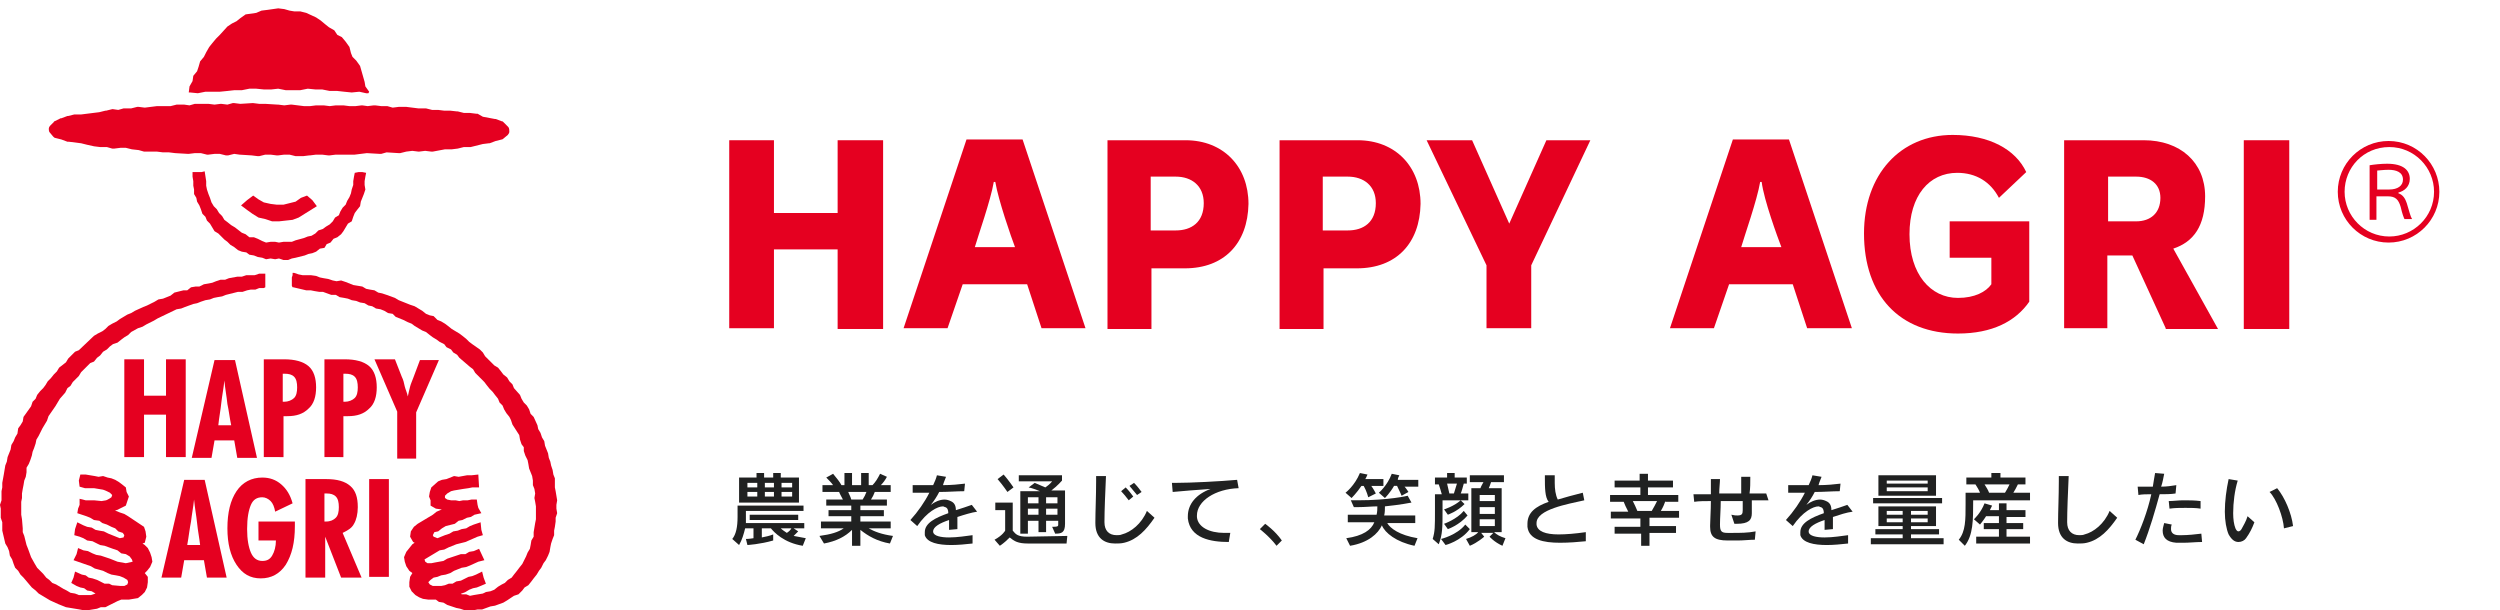 <?xml version="1.0" encoding="utf-8"?>
<!-- Generator: Adobe Illustrator 24.1.1, SVG Export Plug-In . SVG Version: 6.00 Build 0)  -->
<svg version="1.1" id="レイヤー_2" xmlns="http://www.w3.org/2000/svg" xmlns:xlink="http://www.w3.org/1999/xlink" x="0px"
	 y="0px" viewBox="0 0 329.8 80.5" style="enable-background:new 0 0 329.8 80.5;" xml:space="preserve">
<style type="text/css">
	.st0{fill:#E50020;}
	.st1{fill:#202121;}
</style>
<g>
	<g>
		<g>
			<g>
				<path class="st0" d="M16.4,60.4V47.4H19v4.8h2.9v-4.8h2.6v12.9h-2.6v-5.6H19v5.6H16.4z"/>
				<path class="st0" d="M25.3,60.4l3-12.9H31l2.9,12.9h-2.6l-0.4-2.3h-2.6l-0.4,2.3H25.3z M28.8,56.1h1.7c-0.2-0.9-0.3-1.9-0.5-2.8
					c-0.1-1-0.3-2-0.4-3.1c-0.1,1-0.3,2-0.4,2.9C29.1,54.1,28.9,55.1,28.8,56.1z"/>
				<path class="st0" d="M34.8,60.4V47.4h2.7c1.4,0,2.5,0.3,3.2,0.9c0.7,0.6,1,1.6,1,2.8c0,1.2-0.3,2.2-1,2.8c-0.7,0.7-1.6,1-2.8,1
					c-0.2,0-0.3,0-0.3,0c-0.1,0-0.2,0-0.2,0l0,5.4H34.8z M37.3,53c0,0,0.1,0,0.1,0c0.1,0,0.1,0,0.1,0c0.5,0,1-0.2,1.3-0.5
					c0.3-0.3,0.4-0.8,0.4-1.4c0-0.6-0.1-1.1-0.4-1.4c-0.3-0.3-0.7-0.4-1.3-0.4c0,0-0.1,0-0.1,0c-0.1,0-0.1,0-0.1,0V53z"/>
				<path class="st0" d="M42.8,60.4V47.4h2.7c1.4,0,2.5,0.3,3.2,0.9c0.7,0.6,1,1.6,1,2.8c0,1.2-0.3,2.2-1,2.8c-0.7,0.7-1.6,1-2.8,1
					c-0.2,0-0.3,0-0.4,0c-0.1,0-0.2,0-0.2,0l0,5.4H42.8z M45.3,53c0,0,0.1,0,0.1,0c0.1,0,0.1,0,0.1,0c0.5,0,1-0.2,1.3-0.5
					c0.3-0.3,0.4-0.8,0.4-1.4c0-0.6-0.1-1.1-0.4-1.4c-0.3-0.3-0.7-0.4-1.3-0.4c0,0-0.1,0-0.1,0c-0.1,0-0.1,0-0.1,0V53z"/>
				<path class="st0" d="M52.4,60.4v-6.1l-3-6.9h2.7l0.9,2.3c0.2,0.4,0.3,0.8,0.4,1.3c0.1,0.4,0.3,0.8,0.4,1.3
					c0.1-0.5,0.2-0.9,0.3-1.3s0.3-0.8,0.4-1.1l0.9-2.4h2.5l-3,6.9v6.1H52.4z"/>
				<path class="st0" d="M21.3,76.2l3-12.9H27l2.9,12.9h-2.6l-0.4-2.3h-2.6l-0.4,2.3H21.3z M24.7,71.9h1.7C26.3,71,26.1,70,26,69
					c-0.1-1-0.3-2-0.4-3.1c-0.1,1-0.3,2-0.4,2.9C25,69.8,24.9,70.8,24.7,71.9z"/>
				<path class="st0" d="M34.1,68.8h4.8c0,0.1,0,0.2,0,0.3c0,0.1,0,0.2,0,0.3c0,2.2-0.4,3.8-1.2,5.1c-0.8,1.2-1.9,1.8-3.3,1.8
					c-1.4,0-2.4-0.6-3.2-1.8c-0.8-1.2-1.2-2.8-1.2-4.8c0-2.1,0.4-3.7,1.2-4.9c0.8-1.2,2-1.8,3.4-1.8c1,0,1.8,0.3,2.5,0.9
					c0.7,0.6,1.2,1.4,1.5,2.5l-2.3,1.1c-0.1-0.6-0.3-1.1-0.6-1.4s-0.7-0.5-1.1-0.5c-0.7,0-1.2,0.3-1.5,1c-0.3,0.7-0.5,1.7-0.5,3.2
					c0,1.4,0.2,2.4,0.5,3.1c0.3,0.7,0.8,1.1,1.5,1.1c0.6,0,1-0.2,1.3-0.7c0.3-0.5,0.5-1.2,0.5-2h-2.3V68.8z"/>
				<path class="st0" d="M40.3,76.2V63.2H43c1.5,0,2.5,0.3,3.2,0.9c0.7,0.6,1,1.5,1,2.8c0,0.9-0.2,1.7-0.5,2.2
					c-0.3,0.6-0.9,0.9-1.5,1.2l2.5,5.9H45l-2.1-5.4v5.4H40.3z M42.8,68.8c0,0,0.1,0,0.1,0c0.1,0,0.1,0,0.1,0c0.6,0,1-0.2,1.3-0.5
					c0.3-0.3,0.4-0.8,0.4-1.4c0-0.6-0.1-1.1-0.4-1.4c-0.3-0.3-0.7-0.4-1.2-0.4c-0.1,0-0.2,0-0.2,0c0,0-0.1,0-0.1,0L42.8,68.8z"/>
				<path class="st0" d="M48.7,76.2V63.2h2.6v12.9H48.7z"/>
			</g>
			<g>
				<polygon class="st0" points="35,37.3 35,37 35,36.6 35,36.3 35,36.1 34.2,36.1 33.6,36.3 33,36.3 32.5,36.3 31.9,36.5 
					31.3,36.5 30.2,36.7 29.7,36.9 29.1,36.9 28.5,37.1 28,37.3 27.5,37.4 26.9,37.5 26.3,37.8 25.8,37.8 25.2,37.9 24.7,38.3 
					24.2,38.3 23,38.6 22.5,39 22,39.2 21.5,39.4 20.9,39.5 20.4,39.8 19.4,40.3 18.9,40.5 17.8,41 17.3,41.3 16.8,41.5 16.3,41.8 
					15.8,42.1 15.4,42.4 14.8,42.7 14.3,43 13.9,43.4 13.5,43.7 12.9,44 12.4,44.3 10.4,46.2 9.9,46.4 9.4,46.9 9,47.3 8.7,47.8 
					7.8,48.5 7.5,49 7.1,49.4 6.7,49.9 6.3,50.3 6,50.8 5.7,51.2 5.3,51.6 4.9,52.1 4.7,52.6 4.3,53 4.1,53.6 3.1,55 3,55.6 
					2.7,56.1 2.4,56.5 2.3,57.2 2,57.7 1.8,58.2 1.5,58.7 1.4,59.3 1,60.3 0.9,60.9 0.7,61.4 0.6,62 0.5,62.6 0.3,63.7 0.3,64.3 
					0.2,64.8 0.2,65.4 0.2,66 0,66.6 0.1,67.1 0.1,67.7 0.1,68.3 0.3,68.9 0.3,69.4 0.3,70 0.7,71.7 1,72.2 1.2,72.7 1.3,73.3 
					1.6,73.8 1.8,74.4 2,74.9 2.4,75.3 2.7,75.8 3.1,76.2 4.2,77.5 4.7,77.9 5.1,78.3 5.6,78.6 6.6,79.2 7.7,79.7 8.2,79.9 
					8.7,80.1 9.3,80.2 9.9,80.3 10.5,80.4 11,80.5 11.6,80.5 12.2,80.4 12.8,80.3 13.3,80.1 13.9,80.1 14.5,79.8 15.5,79.3 16,79.1 
					17,79.1 17.6,79 18.2,78.9 18.7,78.5 19.1,78.1 19.4,77.5 19.5,76.8 19.5,76.1 19.1,75.6 19.4,75.3 19.8,74.8 20.1,74.1 
					20,73.5 19.8,72.9 19.5,72.3 19.1,71.9 18.8,71.7 19.1,71.6 19.3,70.8 19.2,70.1 19,69.5 17.5,68.5 16.9,68.1 16.4,67.8 
					15.8,67.6 15.3,67.4 15.2,67.3 15.4,67.3 16,67 16.6,66.7 16.8,66.1 17,65.5 16.7,64.9 16.6,64.3 16.1,63.9 15.7,63.6 
					15.2,63.3 14.7,63.1 14.2,63 13.6,62.8 13,62.9 12.5,62.8 11.9,62.7 11.3,62.6 10.6,62.6 10.4,63.4 10.5,64.2 11.2,64.4 
					11.8,64.4 12.4,64.4 13.6,64.6 14.1,64.8 14.5,65 14.8,65.3 14.7,65.6 14.4,65.8 14,66 13.4,66.1 12.4,66 11.8,66 11.3,66 
					10.5,65.8 10.5,66.6 10.3,67.1 10.2,67.7 10.8,67.9 11.4,68.1 11.9,68.3 12.4,68.6 13.1,68.7 13.5,69 14.1,69.2 14.7,69.5 
					15.2,69.7 15.6,70.1 16.2,70.3 16.4,70.6 16.3,70.9 15.8,71 14.3,70.4 13.7,70.1 13.1,70 12.6,69.9 12.1,69.6 11.5,69.5 
					11,69.3 10.2,68.9 9.9,69.8 9.8,70.6 10.5,70.8 11,71 11.5,71.3 12.2,71.4 13.2,71.9 13.8,72 14.9,72.4 15.5,72.6 16,73 
					16.6,73.1 17.1,73.4 17.4,73.8 17.5,74.1 16.6,74.3 15.5,74.1 15,73.9 14.5,73.7 13.3,73.3 12.7,73.2 12.2,73 11.6,72.7 
					11,72.6 10.3,72.3 10.1,73.1 9.7,73.9 12,74.7 12.5,75 13.6,75.3 14.2,75.6 14.7,75.8 15.3,75.9 15.8,76 16.3,76.2 16.8,76.5 
					16.9,76.8 16.8,77.1 16.4,77.3 15.9,77.3 14.8,77.2 14.4,77 13.8,77 12.8,76.5 12.2,76.3 11.7,76.2 11.3,75.9 10.8,75.8 
					9.9,75.4 9.7,76.2 9.4,76.9 10.1,77.3 10.6,77.5 11.1,77.6 11.5,77.9 12.1,78 12.6,78.3 12,78.5 11.5,78.5 10.4,78.5 9.9,78.3 
					9.3,78.2 8.8,77.9 8.4,77.7 7.4,77.1 6.9,76.9 6.5,76.5 6.1,76.2 5.7,75.7 5.3,75.3 4.9,74.9 4.6,74.4 4.1,73.5 3.7,72.4 
					3.5,71.9 3.2,70.7 3,70.2 3,69.7 2.9,68.5 2.8,67.9 2.8,66.8 2.8,66.2 2.9,65.7 2.9,65.1 3,64.5 3.1,64 3.2,63.4 3.4,62.9 
					3.5,62.3 3.5,61.7 3.8,61.2 4,60.7 4.2,60.1 4.3,59.6 4.5,59.1 4.7,58.5 4.8,58 5.1,57.5 5.6,56.5 5.9,56 6.2,55.5 6.4,54.9 
					7.3,53.6 7.9,52.6 8.6,51.8 8.9,51.2 9.3,50.9 9.6,50.4 10,50 10.4,49.6 10.7,49.1 11.1,48.7 11.5,48.3 11.9,47.9 12.4,47.7 
					12.8,47.2 13.2,46.9 13.6,46.4 14.1,46.1 14.5,45.7 14.9,45.4 15.5,45.2 16,44.8 16.4,44.5 16.9,44.2 17.3,43.8 18.2,43.3 
					18.8,43.1 19.3,42.8 20.3,42.3 20.8,42 23.3,40.8 23.9,40.7 24.4,40.5 25.5,40.1 26,40 26.5,39.8 27.1,39.6 27.7,39.5 
					28.2,39.3 28.7,39.2 29.3,39.1 29.8,38.9 31.4,38.5 32,38.5 32.6,38.3 33.1,38.2 33.7,38.2 34.2,38 34.8,38 35,37.9 35,37.7 
									"/>
				<polygon class="st0" points="73.4,66.6 73.5,66 73.4,65.4 73.3,64.8 73.2,64.3 73.2,63.7 73.2,63.1 73,62.6 72.9,62 72.7,61.4 
					72.6,60.9 72.4,60.4 72.3,59.8 71.9,58.8 71.8,58.2 71.5,57.7 71.3,57.1 71,56.6 70.9,56.1 70.4,55 70,54.6 69.8,54 69.5,53.5 
					69.1,53.1 68.8,52.6 68.6,52.1 67.8,51.2 67.6,50.7 67.2,50.3 66.9,49.8 66.4,49.4 66.1,49 65.7,48.5 65.2,48.2 64.4,47.4 
					64,47 63.7,46.5 63.3,46.1 62.3,45.4 61.9,45.1 61.5,44.7 61,44.3 60.6,44 60.1,43.7 59.6,43.4 59.1,43 58.7,42.7 58.2,42.4 
					57.7,42.2 57.2,41.7 56.7,41.6 56.2,41.4 55.7,41 55.2,40.7 54.7,40.4 54.1,40.2 53.6,40 53.1,39.8 52.6,39.6 52.1,39.3 
					51,38.9 50.4,38.7 49.9,38.6 49.4,38.3 48.8,38.2 48.3,38.1 47.8,37.8 47.2,37.7 46.6,37.6 45.6,37.2 45,37 44.4,37.1 43.9,37 
					43.3,36.8 42.7,36.7 42.2,36.6 41.7,36.4 41,36.3 40.5,36.3 39.9,36.3 39.4,36.2 38.8,36 38.6,36 38.6,36.3 38.5,36.6 38.5,37 
					38.5,37.3 38.5,37.7 38.6,37.9 38.7,37.9 40.4,38.3 41,38.3 41.5,38.4 42.1,38.5 42.6,38.5 43.7,38.9 44.3,38.9 44.8,39.2 
					45.4,39.3 45.9,39.4 46.4,39.6 47,39.7 47.5,39.9 48.1,40 48.6,40.3 49.1,40.4 49.6,40.7 50.2,40.8 50.7,41 51.2,41.3 
					51.8,41.4 52.2,41.8 52.7,42 53.2,42.2 53.8,42.5 54.3,42.7 54.7,43 55.2,43.3 55.7,43.6 56.2,43.8 56.7,44.2 57.1,44.5 
					57.6,44.8 58,45.1 58.6,45.4 58.9,45.8 59.5,46.1 59.8,46.5 60.3,46.8 60.6,47.2 62,48.4 62.4,48.7 62.7,49.2 63.1,49.6 
					63.5,50 63.9,50.4 64.2,50.8 64.6,51.3 65,51.7 65.3,52.1 65.7,52.6 65.9,53.1 66.3,53.5 66.5,54 66.8,54.5 67.2,55 67.4,55.4 
					67.6,56 68.5,57.4 68.6,58 68.8,58.6 69.1,59 69.1,59.5 69.3,60.1 69.6,60.7 69.7,61.2 69.8,61.8 70,62.3 70.2,62.8 70.3,63.4 
					70.3,64 70.5,64.5 70.6,65.1 70.5,65.7 70.6,66.2 70.7,66.8 70.7,68 70.7,68.5 70.6,69 70.5,69.6 70.4,70.2 70.4,70.8 
					70.1,71.3 70,71.9 69.9,72.4 69.6,72.9 69.4,73.4 68.9,74.4 68.5,74.9 68.2,75.3 67.8,75.8 67.5,76.2 67,76.5 66.6,76.9 
					66.2,77.1 65.7,77.4 65.2,77.8 64.7,78 64.1,78.1 63.7,78.3 63.1,78.4 62.5,78.5 62,78.6 61.5,78.4 60.9,78.4 60.8,78.3 
					60.9,78.3 61.4,78.1 61.9,77.8 62.4,77.6 62.9,77.5 63.4,77.3 64.1,77 63.8,76.2 63.6,75.4 62.8,75.8 62.3,76 61.8,76.1 
					61.2,76.4 60.8,76.6 60.2,76.7 59.7,77 59.2,77 58.7,77.2 58.2,77.3 57.1,77.3 56.7,77.1 56.5,76.8 56.8,76.5 57.2,76.2 
					57.7,76.1 58.2,75.9 58.8,75.8 59.4,75.6 59.9,75.3 60.4,75.1 60.9,74.9 61.5,74.8 62,74.6 63.1,74.1 63.9,73.9 63.2,72.4 
					62.5,72.7 61.9,72.8 61.4,73.1 60.8,73.1 59.6,73.5 59,73.7 58.5,74 57.4,74.2 56.9,74.3 56.4,74.3 56.1,74.1 56,73.8 57,73.2 
					57.5,72.9 58,72.6 58.6,72.5 59.2,72.2 59.7,72 60.2,71.8 61.4,71.5 63,70.8 63.7,70.6 63.5,69.9 63.4,68.9 62.5,69.2 62,69.4 
					61.5,69.7 60.9,69.8 60.4,70 59.8,70.1 59.3,70.4 58.7,70.6 58.2,70.8 57.7,71 57.2,70.8 57.1,70.6 57.3,70.2 57.8,70.1 
					58.3,69.7 58.8,69.4 60,69.1 60.5,68.7 61,68.6 61.6,68.3 62.1,68.2 62.6,67.9 63.5,67.7 63.1,67 63,66.6 62.9,65.9 62.2,65.9 
					61.7,66 61.1,66 60.6,66.1 60.1,66 59.5,66 59,65.9 58.7,65.7 58.7,65.4 59,65.1 59.5,64.8 59.9,64.7 60.5,64.6 61.1,64.5 
					61.8,64.4 62.3,64.3 63.2,64.3 63.1,62.6 62.2,62.7 61.6,62.7 60.5,62.9 59.9,62.8 58.9,63.2 58.3,63.3 57.8,63.5 56.9,64.3 
					56.7,64.9 56.6,65.5 56.8,66 56.8,66.7 57.5,67.1 58.2,67.2 58.3,67.2 57.6,67.5 57.1,67.9 56.6,68.2 56.1,68.5 55.6,68.8 
					55.1,69.1 54.6,69.5 54.2,70.1 54.1,70.8 54.5,71.5 54.7,71.6 54.4,71.8 54,72.3 53.6,72.8 53.3,73.5 53.4,74.1 53.6,74.7 
					54,75.3 54.4,75.6 54.1,76.1 54,76.8 54,77.4 54.3,78 54.8,78.5 55.3,78.8 55.8,79 56.5,79.1 57,79.1 57.5,79.1 57.9,79.4 
					58.5,79.5 59,79.8 59.6,80 60.2,80.2 60.7,80.3 61.3,80.5 61.9,80.5 62.5,80.5 63,80.4 63.6,80.4 64.7,80 65.3,79.9 66.4,79.5 
					66.9,79.2 67.8,78.6 68.4,78.4 68.9,77.9 69.2,77.5 69.7,77.2 70.1,76.7 70.4,76.3 70.8,75.8 71.1,75.3 71.4,74.9 71.7,74.3 
					72,73.9 72.3,73.3 72.5,72.8 72.6,72.2 72.7,71.7 72.9,71.1 73.1,70.6 73.1,70 73.2,69.5 73.3,68.8 73.3,68.3 73.5,67.7 
					73.4,67.1 				"/>
			</g>
			<g>
				<g>
					<g>
						<polygon class="st0" points="25.1,12.2 26.1,12.3 27.1,12.1 28,12.1 29,12.1 30,12 30.9,11.9 31.9,11.9 32.9,11.7 33.8,11.7 
							34.8,11.8 35.8,11.8 36.7,11.7 37.7,11.9 38.7,11.9 39.6,11.9 40.6,11.7 41.6,11.8 42.5,11.8 43.5,12 44.5,12 45.4,12.1 
							46.4,12.2 47.4,12.1 48.3,12.3 48.6,12.3 48.7,12.1 48.2,11.4 48.1,10.8 47.7,9.4 47.5,8.7 47,8 46.5,7.5 46.3,7 46.1,6.2 
							45.6,5.5 45.1,4.9 44.5,4.6 44.1,4 43.4,3.6 42.9,3.2 42.3,2.7 41.7,2.3 40.4,1.7 39.6,1.5 38.8,1.5 38.2,1.4 37.5,1.2 
							36.7,1.1 35.3,1.3 34.5,1.4 33.8,1.7 32.4,1.9 31.7,2.4 31.2,2.8 30.6,3.1 30,3.5 29,4.6 28.5,5.1 28,5.7 27.6,6.2 27.2,6.9 
							26.9,7.5 26.4,8.1 26.2,8.8 26,9.4 25.5,10 25.4,10.7 25,11.4 24.9,12.2 24.9,12.2 						"/>
					</g>
					<path class="st0" d="M67,16.7l-0.6-0.6C66.3,16,66.3,16,66.2,16l-0.8-0.3c0,0-0.1,0-0.1,0l-1.6-0.3L63,15c-0.1,0-0.1,0-0.2,0
						L62,14.9l-0.8,0l-0.8-0.2c0,0,0,0-0.1,0l-0.9-0.1l-0.8,0l-0.8-0.1c0,0,0,0,0,0l-0.8,0l-0.8-0.2c-0.1,0-0.1,0-0.2,0l-0.8,0
						l-1.6-0.2c0,0,0,0-0.1,0l-0.8,0c0,0,0,0-0.1,0l-0.8,0.1L51.1,14l-0.8,0l-0.8-0.1c-0.1,0-0.1,0-0.2,0L48.5,14l-0.7-0.1
						c0,0-0.1,0-0.1,0l-0.8,0.1l-0.8,0l-0.8-0.1c0,0-0.1,0-0.1,0l-0.9,0l-0.8,0.1l-0.8-0.1c0,0-0.1,0-0.1,0l-0.9,0l-0.8,0.1l-0.8,0
						l-0.8-0.1l-0.8-0.1c-0.1,0-0.1,0-0.2,0l-0.8,0.1l-0.8-0.1c0,0-0.1,0-0.1,0L35,13.7l-0.8,0l-0.8-0.1c0,0-0.1,0-0.1,0l-1.6,0.1
						l-0.8-0.1c-0.1,0-0.1,0-0.2,0L30,13.8l-0.8-0.1c0,0-0.1,0-0.1,0l-0.8,0.1l-0.8-0.1c0,0,0,0-0.1,0l-0.8,0l-0.8,0
						c-0.1,0-0.1,0-0.1,0l-0.7,0.2l-0.7-0.1c0,0-0.1,0-0.1,0l-0.8,0c0,0-0.1,0-0.1,0l-0.8,0.2l-0.8,0L20.8,14c0,0-0.1,0-0.1,0
						l-0.8,0.1l-0.8,0.1l-0.8-0.1c-0.1,0-0.1,0-0.2,0l-0.8,0.2l-0.8,0c-0.1,0-0.1,0-0.2,0l-0.7,0.2l-0.7-0.1c0,0-0.1,0-0.1,0
						L14,14.6c0,0-0.1,0-0.1,0l-0.8,0.2l-1.6,0.2l-0.8,0.1l-0.8,0c0,0,0,0-0.1,0L9,15.3c0,0-0.1,0-0.1,0l-0.8,0.3c0,0,0,0-0.1,0
						l-0.8,0.4c-0.1,0-0.1,0.1-0.1,0.1l-0.5,0.5c-0.2,0.2-0.2,0.5-0.1,0.8L7,18c0.1,0.1,0.2,0.2,0.3,0.2l0.8,0.2l0.8,0.3
						c0.1,0,0.1,0,0.2,0l0.8,0.1l0.8,0.1l0.8,0.2l0.9,0.2l0.8,0.1c0,0,0,0,0.1,0l0.8,0l0.7,0.2c0.1,0,0.2,0,0.3,0l0.8-0.1l0.7,0
						l0.8,0.2l0.9,0.1L19,20c0,0,0.1,0,0.1,0l0.8,0l0.8,0l0.8,0.1c0,0,0,0,0,0l0.8,0l0.8,0.1c0,0,0,0,0,0l1.7,0.1c0,0,0,0,0.1,0
						l0.8-0.1l0.8,0l0.8,0.2c0.1,0,0.2,0,0.2,0l0.8-0.1l0.7,0l0.8,0.2c0.1,0,0.2,0,0.3,0l0.8-0.2l0.7,0.1c0,0,0,0,0,0l1.6,0.1
						l0.8,0.1c0.1,0,0.1,0,0.2,0l0.8-0.2l0.7,0l0.8,0.1c0.1,0,0.1,0,0.2,0l0.8-0.1l0.7,0l0.8,0.2c0,0,0.1,0,0.1,0l0.9,0l0.8-0.1
						c0,0,0,0,0.1,0l0.8-0.1l0.8,0l0.8,0.1c0.1,0,0.1,0,0.2,0l0.8-0.1l1.6,0l0.8,0c0,0,0.1,0,0.1,0l0.8-0.1l0.8-0.1l1.7,0.1
						c0.1,0,0.1,0,0.2,0l0.7-0.2l1.6,0.1c0.1,0,0.1,0,0.2,0l0.8-0.2l0.8-0.1l0.8,0.1c0,0,0.1,0,0.1,0l0.8-0.1l0.8,0.1
						c0.1,0,0.1,0,0.2,0l1.6-0.3l0.8,0c0,0,0.1,0,0.1,0l0.8-0.1c0,0,0,0,0,0l0.8-0.2l0.8,0c0,0,0.1,0,0.1,0l1.6-0.4l0.8-0.1
						c0,0,0.1,0,0.1,0l0.8-0.3l0.8-0.2c0.1,0,0.2-0.1,0.2-0.1l0.6-0.5c0.1-0.1,0.2-0.3,0.2-0.4C67.2,16.9,67.1,16.8,67,16.7z"/>
				</g>
				<g>
					<polygon class="st0" points="41.2,26.4 40.5,25.8 39.7,26.1 39,26.6 38.2,26.8 37.4,27 36.5,27 35.7,26.9 34.8,26.7 34.1,26.3 
						33.4,25.8 32.6,26.4 31.8,27.1 32.6,27.7 33.3,28.2 34.1,28.7 35,28.9 35.9,29.2 36.7,29.2 36.8,29.2 37.7,29.1 38.6,29 
						39.4,28.7 40.2,28.2 41,27.7 41.8,27.2 					"/>
					<polygon class="st0" points="48.1,23.9 48.2,23.3 48.3,22.8 47.8,22.7 47.8,22.7 47.3,22.7 46.8,22.8 46.7,23.3 46.6,23.9 
						46.6,24.4 46.4,25 46.3,25.5 46.1,26 45.8,26.5 45.6,27 45.2,27.4 44.9,27.9 44.7,28.4 44.2,28.7 43.9,29.2 43.5,29.6 43,29.9 
						42.6,30.2 42,30.4 41.6,30.8 41.1,31.1 40.6,31.2 40.1,31.4 39,31.7 38.5,31.9 37.9,31.9 37.4,31.9 36.8,32 36.3,31.9 
						35.7,31.9 35.1,32 34.6,31.8 34,31.5 33.5,31.3 32.9,31.3 32.4,30.9 31.9,30.7 31,30 30.5,29.7 30,29.3 29.6,29 29.3,28.5 
						28.9,28.1 28.6,27.6 28.2,27.2 27.9,26.7 27.7,26.1 27.5,25.6 27.3,25 27.2,24.5 27.2,23.9 27,22.6 26.6,22.7 25.5,22.7 
						25.4,22.7 25.4,22.9 25.4,22.9 25.4,23.3 25.5,23.9 25.5,24.5 25.6,25 25.6,25.6 25.9,26.1 26,26.6 26.3,27.1 26.5,27.6 
						26.7,28.2 27.1,28.6 27.3,29.1 27.7,29.5 28,30 28.3,30.5 28.8,30.8 29.2,31.2 29.6,31.6 30,31.9 30.4,32.3 30.9,32.6 31.4,33 
						31.9,33.2 32.5,33.3 32.9,33.6 33.5,33.7 34,33.9 34.6,34 35.1,34.2 35.7,34.1 36.3,34.2 36.8,34.1 37.4,34.3 38,34.3 38,34.3 
						38.5,34.1 39,34 40.2,33.7 40.7,33.5 41.2,33.4 41.7,33.2 42.2,32.8 42.8,32.7 43.1,32.2 43.6,32 44,31.5 44.5,31.3 45,30.9 
						45.3,30.5 45.6,30 45.9,29.5 46.4,29.2 46.6,28.6 46.8,28.1 47.1,27.7 47.5,27.2 47.6,26.6 47.8,26.1 48,25.6 48.2,25 
						48.1,24.4 					"/>
				</g>
			</g>
		</g>
		<g>
			<path class="st0" d="M110.5,43.3V32.9h-8.4v10.4h-5.9V18.5h5.9v9.6h8.4v-9.6h6v24.9H110.5z"/>
			<path class="st0" d="M137.4,43.3l-1.9-5.8H127l-2,5.8h-5.8l8.3-24.9h7.4l8.3,24.9H137.4z M131.3,24h-0.2
				c-0.4,2.4-2.1,7.2-2.5,8.6h5.3C133.4,31.3,131.7,26.4,131.3,24z"/>
			<path class="st0" d="M156.3,35.4h-4.4v8h-5.8V18.5h10.3c5,0,8.3,3.5,8.3,8.4C164.6,32.1,161.5,35.4,156.3,35.4z M155.1,23.3h-3.3
				v7.1h3.3c2.1,0,3.7-1.1,3.7-3.6C158.8,24.5,157.2,23.3,155.1,23.3z"/>
			<path class="st0" d="M179,35.4h-4.4v8h-5.8V18.5h10.3c5,0,8.3,3.5,8.3,8.4C187.3,32.1,184.2,35.4,179,35.4z M177.8,23.3h-3.3v7.1
				h3.3c2.1,0,3.7-1.1,3.7-3.6C181.5,24.5,179.9,23.3,177.8,23.3z"/>
			<path class="st0" d="M202,35v8.3h-5.9V35l-7.9-16.5h6l4.9,11l4.9-11h5.8L202,35z"/>
			<path class="st0" d="M238.4,43.3l-1.9-5.8h-8.4l-2,5.8h-5.8l8.3-24.9h7.4l8.3,24.9H238.4z M232.4,24h-0.2
				c-0.4,2.4-2.1,7.2-2.5,8.6h5.3C234.5,31.3,232.7,26.4,232.4,24z"/>
			<path class="st0" d="M258.3,44c-7.7,0-12.4-5-12.4-13.2c0-7.8,4.8-13,11.7-13c4.8,0,8.3,1.9,9.7,4.9l-3.6,3.4
				c-1.1-2.1-3-3.3-5.5-3.3c-3.7,0-6.3,3-6.3,8.1c0,5.3,2.8,8.4,6.4,8.4c2.2,0,3.7-0.8,4.4-1.8V34h-5.5v-4.8h10.5v10.6
				C265.9,42.4,262.8,44,258.3,44z"/>
			<path class="st0" d="M285.7,43.3l-4.4-9.6H278v9.6h-5.7V18.5h10.5c4.8,0,8.1,2.9,8.1,7.4c0,3.9-1.5,6-4.2,6.9l5.9,10.6H285.7z
				 M281.8,23.3h-3.7v5.9h3.7c1.9,0,3.2-1.1,3.2-3.1C285,24.3,283.7,23.3,281.8,23.3z"/>
			<path class="st0" d="M296,43.3V18.5h6v24.9H296z"/>
		</g>
		<g>
			<path class="st1" d="M105.9,72c-2.5-0.4-3.8-1.8-4.2-2.3h-1.2v1.2c0.5-0.1,1-0.2,1.5-0.4l0,0.8c-1.7,0.5-3.4,0.6-3.4,0.6
				l-0.2-0.8c0,0,0.4,0,1-0.1v-1.3h-1.1c-0.2,0.8-0.4,1.5-0.8,2.2l-0.9-0.8c0.5-0.6,0.7-1.6,0.7-2.9v-1.5h8.7v0.7h-7.6v0.8
				c0,0.3,0,0.6,0,0.8h7.7v0.7h-1.4l0.6,0.4c-0.2,0.2-0.4,0.4-0.6,0.6c0.5,0.1,1,0.2,1.6,0.3L105.9,72z M97.5,66.2V63h2.3v-0.6h1V63
				h1.2v-0.6h1V63h2.4v3.3H97.5z M99.9,63.7h-1.3v0.6h1.3V63.7z M99.9,64.9h-1.3v0.6h1.3V64.9z M98.9,68.6v-0.7h6.4v0.7H98.9z
				 M102.1,63.7h-1.2v0.6h1.2V63.7z M102.1,64.9h-1.2v0.6h1.2V64.9z M103,69.7c0.2,0.2,0.5,0.4,0.8,0.6c0.3-0.2,0.5-0.4,0.6-0.6H103
				z M104.5,63.7h-1.4v0.6h1.4V63.7z M104.5,64.9h-1.4v0.6h1.4V64.9z"/>
			<path class="st1" d="M117.4,71.7c-1.7-0.3-2.9-1-3.9-1.8V72h-1.1v-2.1c-0.9,0.9-2.1,1.5-3.7,1.8l-0.6-1c1.5-0.2,2.5-0.5,3.2-1h-3
				v-0.9h4v-0.7h-3v-0.8h3v-0.6H109v-0.8h2.2c-0.2-0.4-0.4-0.7-0.5-1h-2.2V64h1.4c-0.2-0.3-0.6-0.7-0.9-1l0.9-0.5
				c0.5,0.6,0.9,1.1,1.1,1.5h0.4v-1.6h1V64h1.2v-1.6h1V64h0.5c0.4-0.4,0.7-0.9,1-1.5l0.9,0.4c-0.2,0.4-0.5,0.8-0.8,1.1h1.3v0.9h-2.1
				c-0.1,0.3-0.3,0.7-0.5,1h2.1v0.8h-3.5v0.6h3.1v0.8h-3.1v0.7h4v0.9h-2.9c0.7,0.4,1.7,0.8,3.2,1L117.4,71.7z M111.9,64.9
				c0.1,0.3,0.3,0.6,0.4,1h1.5c0.2-0.3,0.4-0.7,0.5-1H111.9z"/>
			<path class="st1" d="M126.3,68.2c0,0.5,0,1,0,1.6l-1.1,0.1c0-0.5,0-0.9,0-1.3c-1.2,0.4-2.1,0.9-2.1,1.5c0,0,0,0.1,0,0.1
				c0.1,0.5,1,0.7,2.1,0.7c1.1,0,2.3-0.2,3.1-0.3l0,1.1c-0.9,0.1-1.9,0.2-2.8,0.2c-1.7,0-3.2-0.3-3.5-1.3c0-0.1,0-0.3,0-0.4
				c0-1.2,1.4-1.9,3.1-2.5c0-0.4-0.1-0.7-0.4-0.8c-0.1,0-0.2-0.1-0.3-0.1c-0.7,0-2.1,0.7-3.4,2.6l-0.9-0.8c1-1.1,1.9-2.4,2.5-3.6
				c-0.6,0-1.4,0-2.2,0l0-1c0.5,0,1,0,1.7,0c0.3,0,0.7,0,1,0c0.2-0.4,0.4-0.9,0.5-1.3l1.2,0.2c-0.1,0.3-0.3,0.7-0.4,1.1
				c1.1,0,2.1-0.1,2.9-0.2l-0.1,1c-1,0-2.1,0.1-3.3,0.1c-0.3,0.6-0.7,1.2-1.1,1.7c0.5-0.4,1.2-0.7,1.8-0.7c0.3,0,0.6,0.1,0.8,0.2
				c0.5,0.2,0.7,0.6,0.7,1.2c0.7-0.2,1.5-0.5,2.1-0.7l0.7,0.9C128.2,67.6,127.2,67.9,126.3,68.2z"/>
			<path class="st1" d="M140.7,71.7h-5.1c-1.3,0-1.8-0.3-2.4-0.8c-0.3,0.3-0.7,0.7-1.3,1.1l-0.7-0.8c1.1-0.6,1.4-1.2,1.4-1.2v-2.7
				h-1.3v-1h2.3V70c0.4,0.5,0.7,0.8,1.9,0.8l5.3-0.1L140.7,71.7z M132.9,64.9c0,0-0.6-0.9-1.3-1.7l0.8-0.6c0.7,0.8,1.3,1.7,1.3,1.7
				L132.9,64.9z M139.2,70.4l-0.4-0.9c0.8,0,0.8-0.1,0.8-0.3v-0.5H138v1.5h-1v-1.5h-1.4v1.7h-1v-5.6h2.6c-0.5-0.2-1-0.4-1.5-0.5
				l0.8-0.6c0.4,0.2,1,0.4,1.4,0.6c0.6-0.4,0.9-0.8,0.9-0.8h-4.4v-0.8h5.7v0.7c0,0-0.6,0.7-1.4,1.3l0.1,0h1.7v4.4
				C140.5,70.3,140,70.4,139.2,70.4z M137,65.6h-1.4v0.8h1.4V65.6z M137,67.1h-1.4v0.8h1.4V67.1z M139.5,65.6H138v0.8h1.5V65.6z
				 M139.5,67.1H138v0.8h1.5V67.1z"/>
			<path class="st1" d="M148.3,71.6c-0.4,0.1-0.8,0.1-1.2,0.1c-1.4,0-2.6-0.7-2.6-2.7c0,0,0-0.1,0-0.1c0-1.4,0.1-3.4,0.1-5.4
				c0-0.2,0-0.5,0-0.7l1.3,0c-0.1,2.2-0.2,4.6-0.2,6c0,0,0,0.1,0,0.1c0,1.1,0.6,1.7,1.6,1.7c0.2,0,0.5,0,0.7-0.1
				c1.2-0.3,2.6-1.4,3.3-3.1l1,0.9C151.2,69.9,150,71.2,148.3,71.6z M148.9,66c-0.3-0.4-0.7-0.9-1-1.2l0.6-0.5
				c0.4,0.4,0.7,0.8,1,1.2L148.9,66z M150,65.3c-0.3-0.4-0.7-0.8-1-1.2l0.6-0.4c0.4,0.4,0.7,0.8,1,1.2L150,65.3z"/>
			<path class="st1" d="M157.9,68c0,0.1,0,0.1,0,0.2c0.1,1.3,1.6,2.1,3.6,2.1c0.3,0,0.5,0,0.8,0l-0.2,1.2c-2.4,0-5.1-0.5-5.4-3.1
				c0-0.1,0-0.2,0-0.3c0-1.6,1.1-2.9,3-3.6c-1.7,0.1-3.8,0.3-5,0.4l-0.1-1.2c0.1,0,0.3,0,0.5,0c2,0,5.9-0.2,8.1-0.4l0.2,1.1
				C160.3,64.5,157.9,66.1,157.9,68z"/>
			<path class="st1" d="M168.4,72c-0.9-1.2-2.2-2.2-2.2-2.2l0.7-0.7c0,0,1.3,0.9,2.2,2.2L168.4,72z"/>
			<path class="st1" d="M180.9,64.1c0.3,0.4,0.6,1,0.6,1l-1,0.5c0,0-0.2-0.8-0.6-1.5h-0.3c-0.6,0.9-1.3,1.6-1.3,1.6l-0.8-0.7
				c0,0,1.2-0.9,1.9-2.6l1,0.2c-0.1,0.2-0.2,0.5-0.3,0.6h2.4v0.9H180.9z M186.6,72c-2.4-0.5-3.9-1.7-4.3-2.7
				c-0.5,1.1-1.8,2.3-4.2,2.7l-0.5-1c2.2-0.3,3.3-1.1,3.7-2.1h-3.5v-1h3.8c0.1-0.4,0.1-0.8,0.1-1.1c-0.7,0-1.6,0.1-2.5,0.1
				c-0.2,0-0.4,0-0.6,0l-0.4-0.9c0.3,0,0.6,0,0.9,0c4.2,0,6.6-0.6,6.6-0.6l0.5,0.9c0,0-1.5,0.3-3.5,0.5c0,0.4,0,0.8-0.1,1.2h4.1v1
				h-3.7c0.4,0.7,1.6,1.6,4,2L186.6,72z M185.2,64.1c0.3,0.3,0.6,0.8,0.6,0.8l-0.9,0.5c0,0-0.2-0.5-0.6-1.3h-0.4
				c-0.5,0.9-1.2,1.6-1.2,1.6l-0.8-0.7c0,0,1.1-0.9,1.7-2.5l1,0.2c-0.1,0.2-0.2,0.4-0.2,0.6h2.7v0.9H185.2z"/>
			<path class="st1" d="M192.7,66l0.5,0.5c-1,1-2.2,1.4-2.2,1.4l-0.5-0.7C190.5,67.2,191.8,66.8,192.7,66h-2.4v1.3
				c0,2.3,0,3.2-0.5,4.5l-0.8-0.7c0.3-1,0.3-1.6,0.3-3.8V66v-0.8h0.9c-0.1-0.4-0.3-1-0.4-1.3h-0.5V63h1.6v-0.6h1V63h1.6v0.8h-0.4
				c-0.1,0.4-0.3,1.1-0.4,1.3h1V66H192.7z M190.7,71.9l-0.6-0.8c0,0,2.1-0.5,3.2-1.9l0.6,0.6C192.7,71.4,190.7,71.9,190.7,71.9z
				 M191,69.8l-0.5-0.7c0,0,1.7-0.6,2.6-1.7l0.5,0.6C192.5,69.3,191,69.8,191,69.8z M190.9,63.8c0.1,0.4,0.2,0.9,0.3,1.3h0.6
				c0.1-0.4,0.3-0.9,0.4-1.3H190.9z M198.2,72c-1.1-0.5-1.7-1.2-1.7-1.2l0.5-0.5h-1.6l0.4,0.5c0,0-0.9,0.8-1.9,1.2l-0.5-0.9
				c0.7-0.2,1.4-0.6,1.6-0.9h-0.9v-5.8h1.2c0.1-0.3,0.3-0.6,0.4-0.8h-1.8v-0.9h4.5v0.9h-1.7c-0.1,0.3-0.2,0.6-0.3,0.8h1.7v5.8h-1
				c0.3,0.3,0.8,0.6,1.5,0.8L198.2,72z M197.2,65.3h-2v0.8h2V65.3z M197.2,66.9h-2v0.9h2V66.9z M197.2,68.5h-2v0.9h2V68.5z"/>
			<path class="st1" d="M209.2,71.4c-1,0.1-2.2,0.2-3.4,0.2c-2.2,0-4.1-0.4-4.3-2.1c0-0.1,0-0.2,0-0.4c0-1.5,1.1-2.3,2.8-2.9
				c-0.5-0.6-0.5-1.9-0.5-3.2c0-0.1,0-0.2,0-0.3h1.3c0,0.3,0,0.7,0,1c0,0.8,0.1,1.6,0.4,2.2c1-0.3,2.1-0.6,3.3-0.9L209,66
				c-2.2,0.5-6.3,1.2-6.3,3c0,0.1,0,0.1,0,0.2c0.1,0.9,1.2,1.3,2.9,1.3c1,0,2.2-0.1,3.6-0.3L209.2,71.4z"/>
			<path class="st1" d="M219.7,66.1c-0.1,0.3-0.3,0.8-0.6,1.3h2.4v0.9h-3.9v1.1h3.5v0.9h-3.5V72h-1.1v-1.6H213v-0.9h3.4v-1.1h-3.9
				v-0.9h2.3c-0.3-0.6-0.5-1-0.6-1.3h-1.8v-0.9h4v-1H213v-0.9h3.3v-0.9h1.1v0.9h3.3v0.9h-3.3v1h4v0.9H219.7z M215.4,66.1
				c0.2,0.4,0.4,0.8,0.6,1.3h1.9c0.3-0.5,0.5-0.9,0.7-1.3H215.4z"/>
			<path class="st1" d="M233.3,66c-0.6,0-1.3,0-2.2,0c0,0.5,0,1.1,0,1.7c0,0.9-0.4,1.4-2,1.4c-0.1,0-0.2,0-0.3,0l-0.4-1.2
				c0.4,0.1,0.6,0.1,0.8,0.1c0.6,0,0.7-0.2,0.7-0.7c0-0.4,0-0.8,0-1.2c-0.9,0-2,0-2.9,0c0,1.1-0.1,2.2-0.1,3.1c0,0.9,0.2,1.1,1,1.1
				c0.2,0,0.4,0,0.7,0c0.9,0,2,0,3-0.2l-0.1,1.1c-0.7,0-1.5,0.1-2.2,0.1c-0.4,0-0.9,0-1.4,0c-1.7,0-2.3-0.5-2.3-1.8
				c0-0.1,0-0.1,0-0.2c0-0.7,0.1-1.9,0.1-3.2c-0.8,0-1.6,0-2.2,0.1l-0.1-1c0.7,0,1.4,0,2.3,0c0-0.8,0-1.6,0-2l1.2,0
				c0,0.5-0.1,1.2-0.1,1.9c1,0,1.9,0,2.9,0c0-0.7,0-1.5,0-2.2l1.2,0c0,0.8,0,1.5-0.1,2.2c0.9,0,1.6,0,2.2,0L233.3,66z"/>
			<path class="st1" d="M241.8,68.2c0,0.5,0,1,0,1.6l-1.1,0.1c0-0.5,0-0.9,0-1.3c-1.2,0.4-2.1,0.9-2.1,1.5c0,0,0,0.1,0,0.1
				c0.1,0.5,1,0.7,2.1,0.7c1.1,0,2.3-0.2,3.1-0.3l0,1.1c-0.9,0.1-1.9,0.2-2.8,0.2c-1.7,0-3.2-0.3-3.5-1.3c0-0.1,0-0.3,0-0.4
				c0-1.2,1.4-1.9,3.1-2.5c0-0.4-0.1-0.7-0.4-0.8c-0.1,0-0.2-0.1-0.3-0.1c-0.7,0-2.1,0.7-3.4,2.6l-0.9-0.8c1-1.1,1.9-2.4,2.5-3.6
				c-0.6,0-1.4,0-2.2,0l0-1c0.5,0,1,0,1.7,0c0.3,0,0.7,0,1,0c0.2-0.4,0.4-0.9,0.5-1.3l1.2,0.2c-0.1,0.3-0.3,0.7-0.4,1.1
				c1.1,0,2.1-0.1,2.9-0.2l-0.1,1c-1,0-2.1,0.1-3.3,0.1c-0.3,0.6-0.7,1.2-1.1,1.7c0.5-0.4,1.2-0.7,1.8-0.7c0.3,0,0.6,0.1,0.8,0.2
				c0.5,0.2,0.7,0.6,0.7,1.2c0.7-0.2,1.5-0.5,2.1-0.7l0.7,0.9C243.6,67.6,242.7,67.9,241.8,68.2z"/>
			<path class="st1" d="M246.8,71.8V71h4.2v-0.5h-3.6v-0.7h3.6v-0.4h-3.2v-2.6h7.6v2.6h-3.3v0.4h3.7v0.7h-3.7V71h4.3v0.8H246.8z
				 M247.1,66.4v-0.7h9.1v0.7H247.1z M247.8,65.4v-2.7h7.6v2.7H247.8z M254.3,63.4h-5.4v0.4h5.4V63.4z M254.3,64.3h-5.4v0.5h5.4
				V64.3z M251,67.4h-2.1v0.5h2.1V67.4z M251,68.4h-2.1v0.5h2.1V68.4z M254.3,67.4h-2.2v0.5h2.2V67.4z M254.3,68.4h-2.2v0.5h2.2
				V68.4z"/>
			<path class="st1" d="M260.3,66v0.2c0,2.4,0,4.4-1.1,5.8l-0.8-0.8c0.9-1.1,0.9-2.6,0.9-4.7c0-0.1,0-0.2,0-0.3V65h1.9
				c-0.1-0.3-0.4-0.8-0.6-1.1h-1.2V63h3.3v-0.6h1.2V63h3.3v0.9h-1c-0.2,0.4-0.4,0.8-0.6,1.1h2.2V66H260.3z M260.7,71.7v-0.9h3v-1h-2
				V69h2v-0.9h-1.7c-0.3,0.5-0.8,1.1-0.8,1.1l-0.8-0.7c0,0,0.9-0.8,1.4-2.1l1,0.3c-0.1,0.2-0.2,0.4-0.3,0.6h1.2v-0.9h1v0.9h2.5v0.9
				h-2.5V69h2.2v0.8h-2.2v1h3.1v0.9H260.7z M261.8,63.9c0.2,0.3,0.5,0.8,0.6,1.1h2.1c0.2-0.3,0.4-0.7,0.6-1.1H261.8z"/>
			<path class="st1" d="M275.3,71.6c-0.4,0.1-0.8,0.1-1.2,0.1c-1.4,0-2.6-0.7-2.6-2.7c0,0,0-0.1,0-0.1c0-1.4,0.1-3.4,0.1-5.4
				c0-0.2,0-0.5,0-0.7l1.3,0c-0.1,2.2-0.2,4.6-0.2,6c0,0,0,0.1,0,0.1c0,1.1,0.6,1.7,1.6,1.7c0.2,0,0.5,0,0.7-0.1
				c1.2-0.3,2.6-1.4,3.3-3.1l1,0.9C278.2,69.9,277,71.2,275.3,71.6z"/>
			<path class="st1" d="M287,65.1c-0.6,0.1-1.4,0.1-2.1,0.1c-0.6,2.2-1.3,4.6-2.1,6.6l-1.1-0.6c0.7-1.4,1.6-3.7,2.1-6
				c-0.6,0-1.2,0-1.7,0.1l-0.1-1.1c0.3,0,0.6,0,1,0c0.3,0,0.6,0,1,0c0.1-0.6,0.2-1.3,0.3-1.8l1.2,0.1c-0.1,0.5-0.2,1.1-0.4,1.7
				c0.7,0,1.4-0.1,2-0.2L287,65.1z M288.1,71.6c-0.4,0-0.7,0-1,0c-1.3-0.1-1.8-0.7-1.8-1.6c0-0.3,0.1-0.6,0.2-1l1,0.2
				c-0.1,0.2-0.1,0.4-0.1,0.6c0,0.6,0.5,0.8,1,0.8c0.1,0,0.3,0,0.5,0c0.7,0,1.7-0.1,2.5-0.2l0.1,1.1
				C289.7,71.5,288.8,71.6,288.1,71.6z M290.3,67.1c-0.6-0.1-1.3-0.1-2-0.1c-0.7,0-1.4,0-2.1,0.1l-0.1-1c0.6,0,1.3-0.1,1.9-0.1
				c0.8,0,1.5,0,2.3,0.1L290.3,67.1z"/>
			<path class="st1" d="M296.3,71c-0.2,0.3-0.6,0.5-1,0.5c-0.5,0-0.9-0.3-1.3-1c-0.3-0.7-0.5-1.8-0.5-3c0-1.4,0.2-2.9,0.5-4.3
				l1.2,0.2c-0.4,1.3-0.6,2.9-0.6,4.3c0,0.8,0.1,1.5,0.3,2c0.1,0.2,0.2,0.4,0.4,0.4c0.1,0,0.3-0.1,0.4-0.3c0.2-0.4,0.6-1,0.8-1.7
				l0.9,0.8C297.1,69.7,296.8,70.3,296.3,71z M301.3,69.7c-0.1-1.5-1-3.9-1.9-4.8l1-0.5c1,1.2,1.9,3.3,2.1,5L301.3,69.7z"/>
		</g>
	</g>
	<g>
		<path class="st0" d="M321.8,25.3c0,3.7-3,6.7-6.7,6.7c-3.7,0-6.7-3-6.7-6.7s3-6.7,6.7-6.7C318.9,18.6,321.8,21.7,321.8,25.3z
			 M309.3,25.3c0,3.2,2.6,5.9,5.9,5.9c3.2,0,5.9-2.6,5.9-5.9c0-3.2-2.6-5.9-5.9-5.9C311.8,19.4,309.3,22.1,309.3,25.3z M312.6,21.8
			c0.6-0.1,1.5-0.2,2.3-0.2c2.2,0,3,0.9,3,2c0,1-0.7,1.6-1.5,1.8v0.1c0.6,0.2,0.9,0.7,1.1,1.3c0.3,1,0.5,1.8,0.7,2.1h-1
			c-0.1-0.2-0.3-0.7-0.5-1.6c-0.3-1-0.7-1.4-1.7-1.4h-1.5v3.1h-0.9V21.8z M313.6,25h1.6c1.1,0,1.8-0.5,1.8-1.3c0-1-0.9-1.3-1.9-1.3
			c-0.7,0-1.3,0.1-1.5,0.1V25z"/>
	</g>
</g>
</svg>
